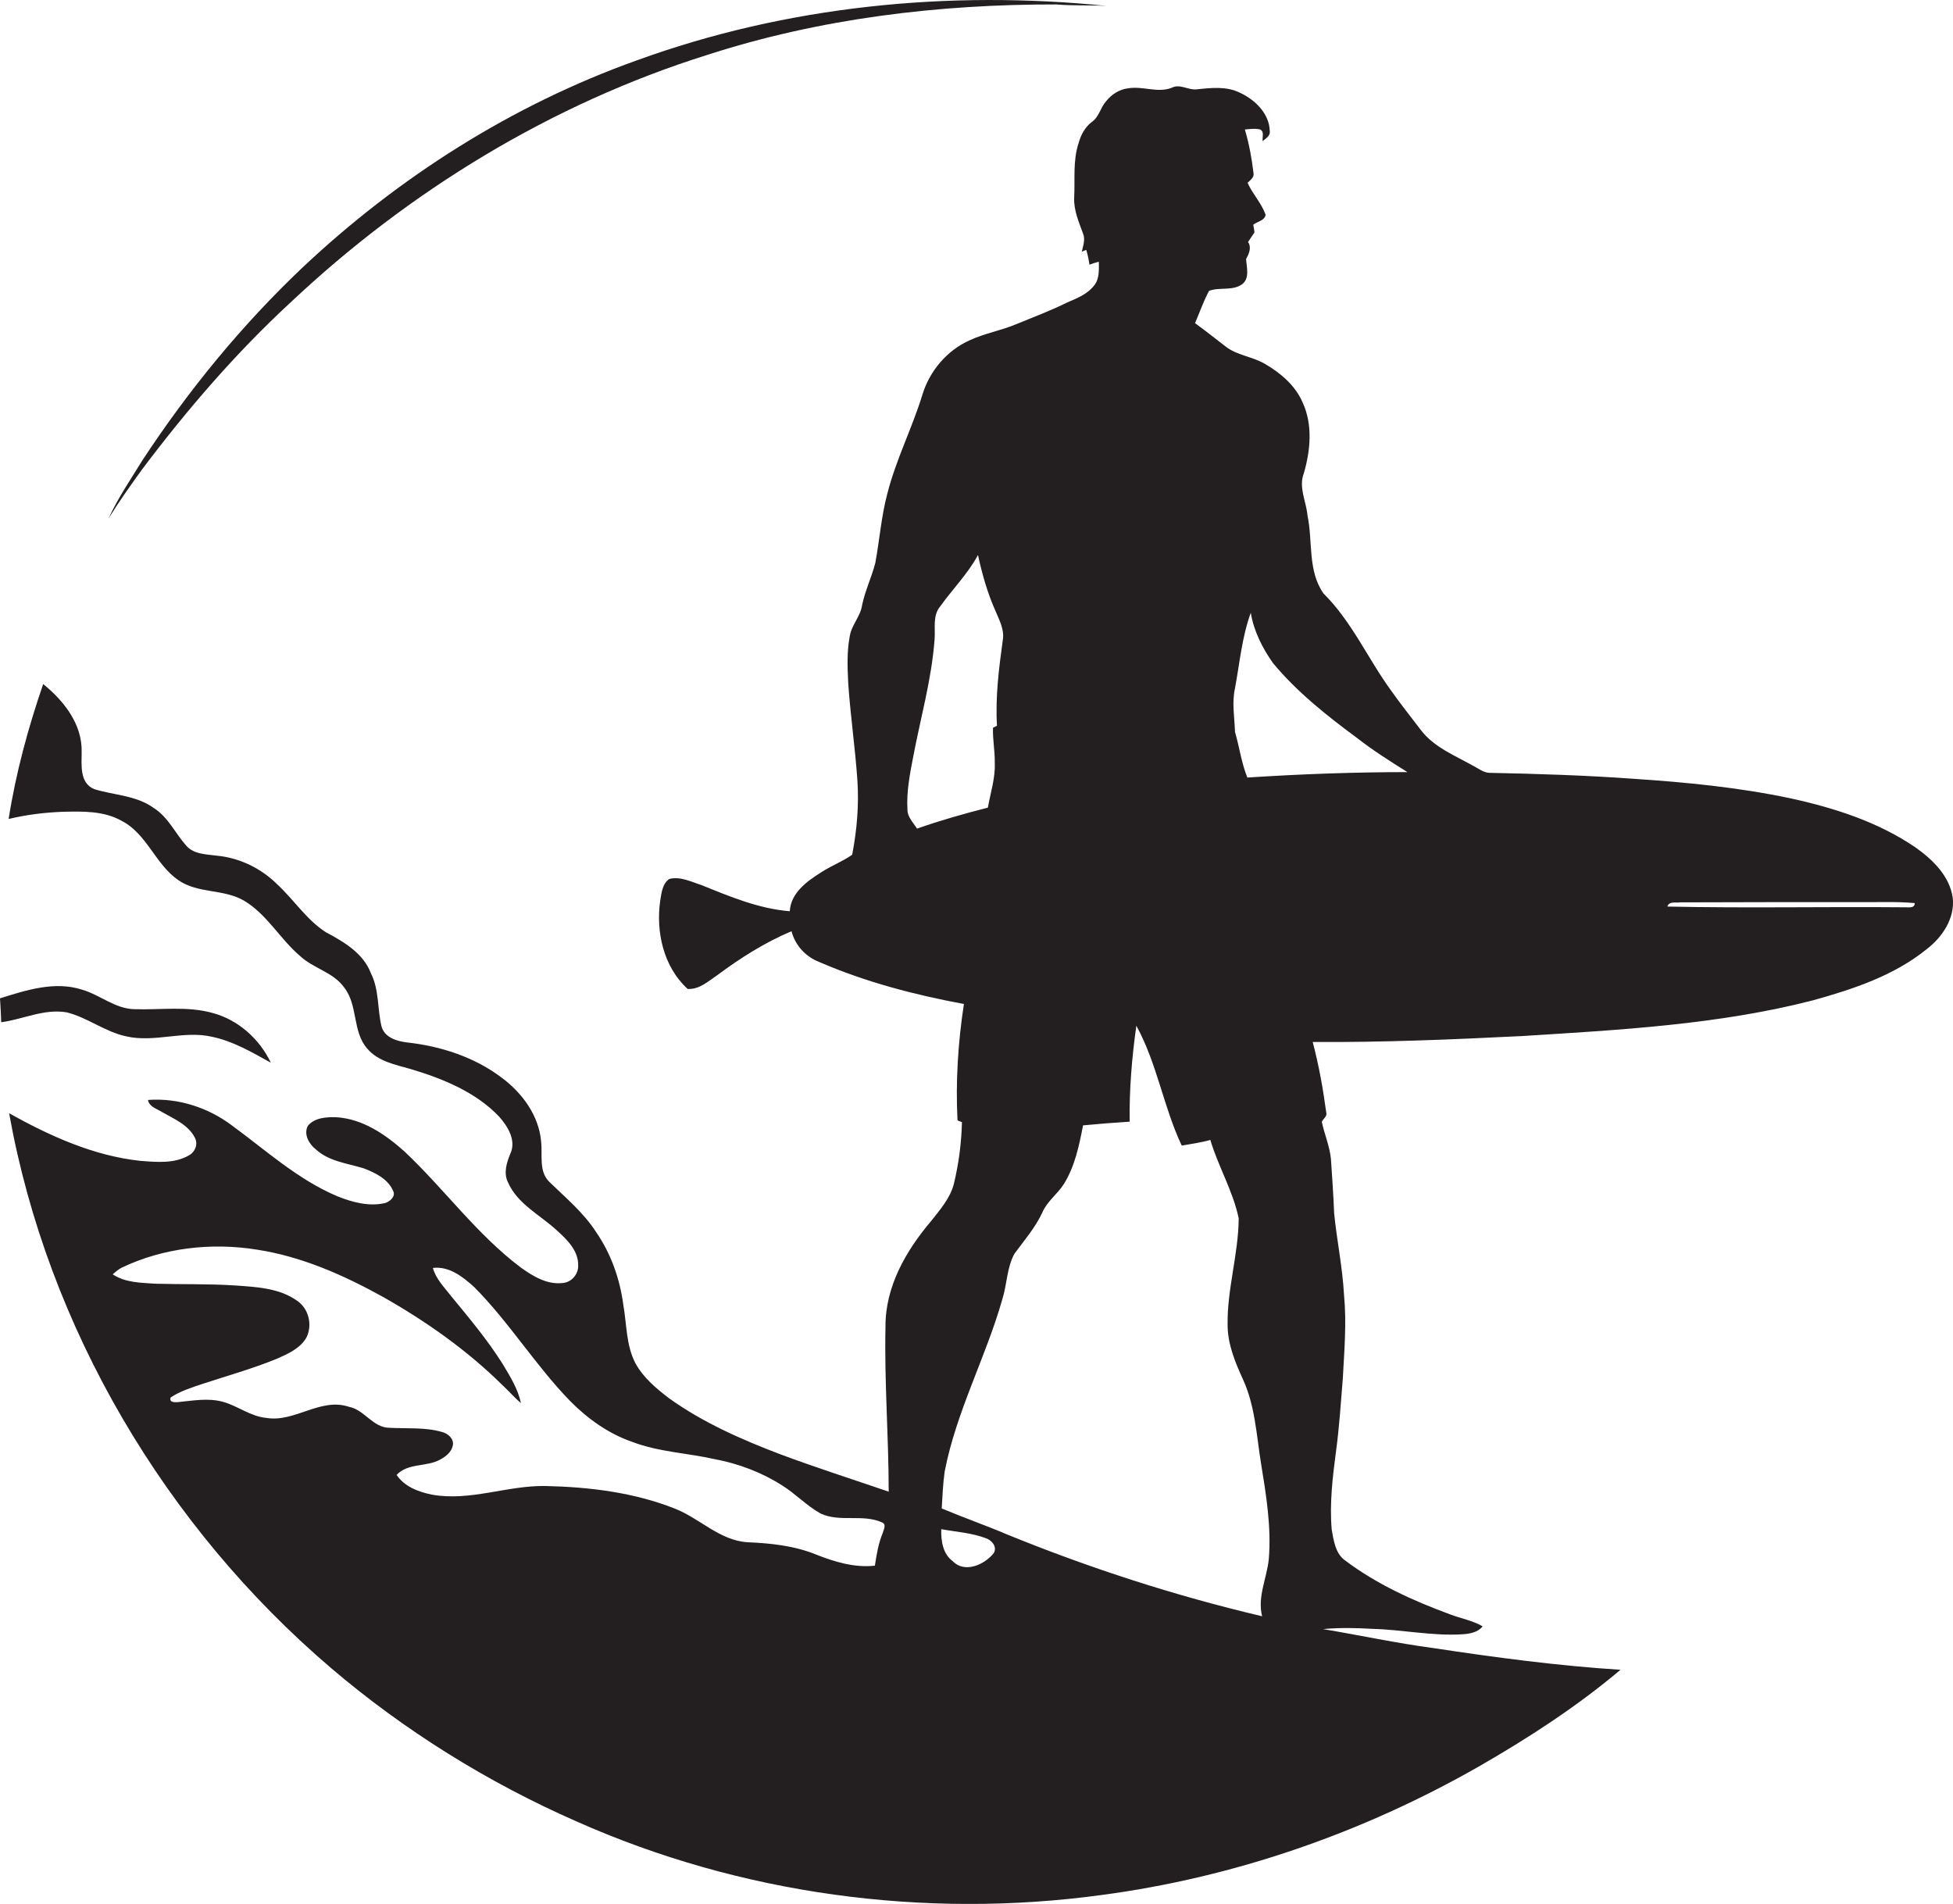 <?xml version="1.0" encoding="utf-8"?>
<!-- Generator: Adobe Illustrator 19.2.0, SVG Export Plug-In . SVG Version: 6.00 Build 0)  -->
<svg version="1.1" id="Layer_1" xmlns="http://www.w3.org/2000/svg" xmlns:xlink="http://www.w3.org/1999/xlink" x="0px" y="0px"
	 viewBox="0 0 791.8 771.8" enable-background="new 0 0 791.8 771.8" xml:space="preserve">
<g>
	<path fill="#231F20" d="M117.8,122.6c48-45.2,105.8-80.5,168.8-100.3C332.3,7.5,380.5,1.7,428.4,1.8c6.8,0.6,13.5,0.2,20.3,0.6
		c-64.1-6.5-129.9,0-190.6,22.1c-50.4,18-96.5,47.3-135.4,83.9c-24.6,23.3-46.3,49.8-64.9,78.1c-4.8,7.8-10,15.4-13.8,23.7
		c4.2-6.8,8.9-13.4,13.6-19.9C75.8,166.1,95.6,143.1,117.8,122.6z"/>
	<path fill="#231F20" d="M791.7,364c-1.2-8.8-8.1-15.5-15-20.4c-15.2-10.4-33-16.1-50.9-20c-20.9-4.4-42.3-6.5-63.6-7.9
		c-19.3-1.4-38.6-2-57.9-2.4c-2.8,0.1-5-1.9-7.3-3c-7.3-4.1-15.6-7.4-20.9-14.3c-4-5.3-8.2-10.5-12-15.9c-9.5-13-16-28.1-27.5-39.5
		c-6.5-9.2-4.3-21.1-6.5-31.6c-0.5-5.7-3.7-11.4-1.5-17.1c2.7-9.3,3.7-19.7-0.5-28.8c-3-6.9-8.9-11.9-15.3-15.6
		c-5.1-3-11.3-3.4-16-7.1c-4.1-3.2-8.2-6.4-12.3-9.4c1.9-4.4,3.4-8.9,5.7-13.1c4.3-1.6,9.4,0.1,13.3-2.6c3.3-2.4,1.9-6.9,1.7-10.3
		c1.2-2.2,2.3-4.6,0.8-6.9c0.9-1.3,1.7-2.6,2.6-3.9c-0.1-0.8-0.3-2.3-0.5-3.1c1.6-1.3,4.8-1.7,5-4.1c-1.7-4.7-5.3-8.4-7.3-12.9
		c1.1-1.1,2.8-2.2,2.4-4c-0.7-5.9-1.8-11.9-3.5-17.6c2-0.2,4.2-0.5,6.2,0c1.8,0.9,0.8,3.1,1,4.7c1.3-1.1,3.2-2.1,2.9-4.1
		c-0.2-7.1-6-12.7-12.1-15.5c-5.4-2.7-11.6-2-17.3-1.4c-3.6,0.5-7-2.4-10.4-0.6c-5.7,2.2-11.7-0.8-17.6,0.2c-3.6,0.4-6.8,2.5-9,5.3
		c-2.3,2.6-2.8,6.3-5.7,8.3c-2.8,2.1-4.5,5.3-5.4,8.6c-2.4,7.2-1.4,14.8-1.8,22.2c-0.2,5.1,1.9,9.8,3.6,14.5c1,2.4,0,5-0.5,7.3
		c0.5-0.2,1.4-0.5,1.8-0.7c0.6,2,1,4,1.3,6c1.3-0.5,2.5-0.9,3.8-1.2c0,3.2,0.3,6.8-1.8,9.5c-2.7,3.6-7,5.3-11,7
		c-6.6,3.3-13.6,5.9-20.4,8.7c-6.3,2.7-13.1,3.8-19.3,6.7c-9.1,4.1-16.1,12.4-19,21.9c-4.2,13.7-10.8,26.5-14.3,40.4
		c-2.4,9.1-3.1,18.5-4.8,27.8c-1.5,5.9-4.2,11.4-5.4,17.3c-0.7,4.6-4.3,8-5,12.6c-1.2,6.3-0.9,12.8-0.6,19.1
		c0.9,13.1,2.8,26,3.7,39.1c0.7,10.2-0.2,20.4-2.1,30.3c-4,2.8-8.6,4.5-12.7,7.2c-5.7,3.6-12.2,8.3-12.6,15.7
		c-12.5-1-24.2-5.9-35.8-10.6c-4.1-1.3-8.5-3.6-13-2.5c-2.8,1.8-3.2,5.6-3.7,8.6c-1.9,12.8,1.3,27.1,11.1,36
		c4.7,0.3,8.3-3.1,11.9-5.5c9.4-7,19.3-13.3,30.2-17.9c1.5,5.8,5.8,10.4,11.3,12.5c18.7,8.1,38.6,13.3,58.6,17
		c-2.4,15.6-3.4,31.5-2.6,47.2c0.5,0.2,1.4,0.5,1.8,0.7c-0.2,8.4-1.3,16.9-3.3,25.1c-1.5,5.8-5.6,10.4-9.2,15
		c-10.2,12-18.6,26.6-18.5,42.8c-0.5,22.3,1.3,44.6,1.3,66.9c-14.6-5-29.3-9.7-43.8-15.1c-15.8-6-31.5-12.9-45.3-22.8
		c-5.2-4-10.4-8.3-13.6-14.2c-3.8-7.3-3.5-15.8-4.9-23.7c-1.4-10.5-5-20.7-11-29.4c-5-7.8-12.2-13.8-18.8-20.2
		c-4.6-4.3-2.9-10.9-3.5-16.4c-0.9-10.7-7.7-19.9-16.1-26.1c-11-8.3-24.6-12.7-38.2-14.2c-4.2-0.5-9.4-2-10.5-6.8
		c-1.6-7-0.9-14.6-4.2-21.2c-3.1-8.2-11-12.8-18.3-16.7c-7.8-5-12.9-13.1-19.6-19.3c-6.5-6.5-15.2-10.8-24.4-11.7
		c-4.4-0.6-9.6-0.5-12.7-4.2c-4.4-5-7.2-11.4-13-15.1c-7.1-5.2-16.2-5.2-24.2-7.7c-6-2.5-5.1-9.7-5.1-15
		c0.3-11.3-7.2-20.8-15.6-27.6c-6.1,17.8-11.1,36.1-14,54.7c7.1-1.7,14.3-2.6,21.6-2.9c8.2-0.2,16.9-0.5,24.3,3.7
		c10.2,5.3,13.6,17.6,22.9,24c7.9,5.5,18.4,3.5,26.6,8.3c9.3,5.5,14.6,15.5,22.7,22.4c5.4,5.1,13.6,6.6,18,12.9
		c5.6,7.2,3.2,17.8,9.3,24.7c4.4,5.2,11.4,6.5,17.7,8.3c13,3.9,26.3,9.3,35.8,19.3c3.5,4,7,9.6,4.5,15c-1.5,3.6-2.8,7.8-1,11.5
		c3.9,9,13.3,13.4,20.1,19.8c4,3.6,8.5,8.1,8.4,13.9c0.2,3.5-2.6,6.9-6.2,7.2c-6.3,0.8-12.1-2.7-17.1-6.3
		c-17.8-13.4-30.9-31.7-47-46.9c-7.8-7-17.1-13.4-27.9-14c-4-0.1-8.7,0.2-11.4,3.5c-1.8,3.4,0.5,7.4,3.2,9.5
		c5.3,4.9,12.8,5.7,19.4,7.7c4.7,1.8,9.9,4.3,12,9.2c1.1,2.2-1.3,4.3-3.3,4.9c-6.5,1.5-13.2-0.3-19.2-2.7
		c-16.2-6.8-29.2-18.8-43.2-29C84.3,449,72.2,445,60,445.9c0.5,2.8,3.5,3.5,5.5,4.8c4.9,2.8,10.8,5.2,13.5,10.5
		c1.4,2.6,0.1,5.8-2.3,7.1c-5.9,3.5-13.1,2.8-19.7,2.3c-19-2-36.8-10.1-53.3-19.3c15.6,87,63.3,167.5,130.4,224.8
		c29.9,25.5,63.7,46.5,99.7,62.3c66.3,29.5,141,39.6,212.8,29.8c53.7-7.1,105.8-25.2,152.8-52c20.2-11.6,39.8-24.3,57.6-39.3
		c-25.4-1.6-50.7-5-75.9-8.8c-15-2-29.8-5.2-44.7-7.7c6.6-0.6,13.2-0.5,19.8-0.1c12.3,0.3,24.6,3,36.9,2.2c2.9-0.2,6.1-0.8,8-3.2
		c-4.1-2.4-8.9-3.2-13.3-4.9c-14.9-5.5-29.5-12.1-42.3-21.7c-4.1-2.8-4.8-8.2-5.6-12.7c-0.9-10.7,0.4-21.4,1.8-32
		c1.3-9.6,1.9-19.3,2.7-29c0.6-11.3,1.6-22.7,0.5-34.1c-0.6-11.1-2.9-22-4-33c-0.3-7.3-0.8-14.7-1.3-22c-0.5-5.2-2.6-10-3.7-15.1
		c0.5-1.3,2.3-2.2,1.8-3.8c-1.3-9.6-3-19.2-5.5-28.6c28.3,0.2,56.6-1,84.9-2.4c39.6-2.5,79.5-4.6,118-14.5c16.2-4.5,32.8-10,46-20.7
		C787.5,379.9,792.6,372.3,791.7,364z M357.9,621.4c-1.8,4.3-2.5,8.8-3.2,13.3c-8.2,0.9-16.2-1.5-23.8-4.5c-8.8-3.6-18.4-4.6-27.8-5
		c-11.3-0.7-19.3-9.6-29.4-13.6c-16.6-6.6-34.7-8.8-52.5-9.2c-15.5-0.3-30.5,6.3-46.1,3.5c-5.4-1.1-11.1-3.2-14.3-8
		c4.7-5,12.3-3.1,17.8-6.3c2.2-1.2,4.5-3,5-5.7c0.5-2.7-2-4.8-4.4-5.4c-6.9-2-14.2-1.3-21.3-1.7c-6.7,0-10.1-7.3-16.4-8.5
		c-11.6-3.9-21.9,6.4-33.5,4.5c-6.4-0.6-11.5-4.8-17.5-6.5c-6-1.7-12.3-0.5-18.4,0.1c-1.4,0.1-3.6,0.1-2.9-1.9
		c3.9-2.6,8.5-4,12.9-5.5c10.1-3.3,20.4-6.2,30.2-10.2c4.5-2,9.5-4.2,12-8.7c2.4-5,0.9-11.5-3.7-14.7c-7.3-5.3-16.8-5.7-25.4-6.3
		c-10.7-0.7-21.4-0.4-32.1-0.7c-5.9-0.4-12.3-0.4-17.4-3.8c1.1-1,2.3-2,3.6-2.7c17-8.1,36.5-10.3,55-7.3c18.1,2.8,35,10.3,50.9,19.1
		c17.5,9.9,34.1,21.6,48.4,35.7c2.6,2.4,4.9,5.1,7.6,7.4c-1.2-5.8-4.4-10.8-7.3-15.7c-6.2-9.9-13.7-18.8-21.1-27.8
		c-2.8-3.6-6.1-6.9-7.3-11.3c6.6-0.8,12.2,3.6,16.8,7.8c14.2,14.3,24.8,31.7,38.8,46.1c7.1,7.2,15.6,13.3,25.2,16.6
		c10.7,4.1,22.3,4.5,33.4,7c9.6,1.8,19,5.3,27.3,10.6c5.5,3.4,9.9,8.2,15.6,11.4c7.9,3.8,17.4,0,25.3,3.8
		C359.4,618.3,358.2,620.1,357.9,621.4z M371.8,335.9c-1.6-2.5-4-4.8-3.9-7.9c-0.4-6.9,0.9-13.8,2.2-20.5c3-16.1,7.6-31.9,8.8-48.3
		c0.4-4.5-0.9-9.6,2.3-13.4c5-7,11.2-13.2,15.3-20.8c1.7,7.8,3.9,15.6,7.2,22.9c1.5,3.6,3.5,7.3,2.9,11.3c-1.6,11.6-3.1,23.3-2.4,35
		c-0.4,0.2-1.2,0.6-1.6,0.8c-0.2,4.7,0.8,9.4,0.7,14.1c0.3,6.2-1.7,12.2-2.8,18.3C390.7,329.9,381.2,332.6,371.8,335.9z
		 M402.9,629.6c-3.7,4.7-11.8,8.3-16.6,3.3c-4.1-3-4.8-8.3-4.7-13c6.1,1.1,12.4,1.5,18.2,3.7C402.1,624.4,404.4,627,402.9,629.6z
		 M514.4,632.1c-0.8,7.7-4.7,15.3-2.7,23.1c-35.3-8.3-69.9-19.5-103.5-33.2c-8.7-3.7-17.6-6.8-26.4-10.5c0.3-5,0.5-10.1,1.2-15
		c4.7-24.3,16.7-46.3,23.4-69.9c1.9-6.1,1.8-12.8,4.9-18.4c4-5.4,8.4-10.5,11.3-16.7c1.9-4.5,6.1-7.4,8.7-11.5
		c4.5-7.2,6.2-15.6,7.8-23.8c6.3-0.6,12.6-1.1,18.9-1.5c-0.2-13,0.9-26,2.7-38.9c8.4,15.3,11,32.9,18.4,48.6
		c3.9-0.7,7.8-1.2,11.6-2.3c3.2,10.8,9.2,20.7,11.5,31.8c-0.1,14.5-4.7,28.6-4.5,43.1c0,7.8,3,15.1,6.2,22.1
		c4.9,10.6,5.5,22.5,7.3,33.8C513.3,605.8,515.5,618.9,514.4,632.1z M505.7,315.2c-2.4-6-3.2-12.3-5-18.5c-0.2-5.9-1.3-11.9,0-17.7
		c1.9-10.2,2.8-20.7,6.4-30.6c1.2,7.4,4.7,14.3,9,20.4c9.7,11.7,21.8,21.3,34,30.3c6.5,5.1,13.5,9.5,20.5,13.9
		C548.9,313,527.3,313.8,505.7,315.2z M772.3,367.8c-32.1-0.3-64.2,0.4-96.3-0.3c0.7-2.3,3.5-1.4,5.2-1.7c24-0.1,48-0.1,72-0.1
		c7.7,0.1,15.4-0.3,23.1,0.4C776.2,368.4,773.8,367.7,772.3,367.8z"/>
	<path fill="#231F20" d="M27.1,410.4c8.4,2.1,15.5,7.9,24,9.7c11.6,2.7,23.3-2.5,34.9,0.2c8.6,1.8,16.2,6.3,23.8,10.5
		c-4.5-9.5-13.1-17.3-23.4-20.1c-10.5-3-21.5-1.2-32.2-1.6c-7.7-0.3-13.7-5.8-20.9-7.9c-11.1-3.6-22.7,0.2-33.3,3.5
		c0.2,3.2,0.4,6.5,0.5,9.7C9.4,413.2,18,408.8,27.1,410.4z"/>
</g>
</svg>
